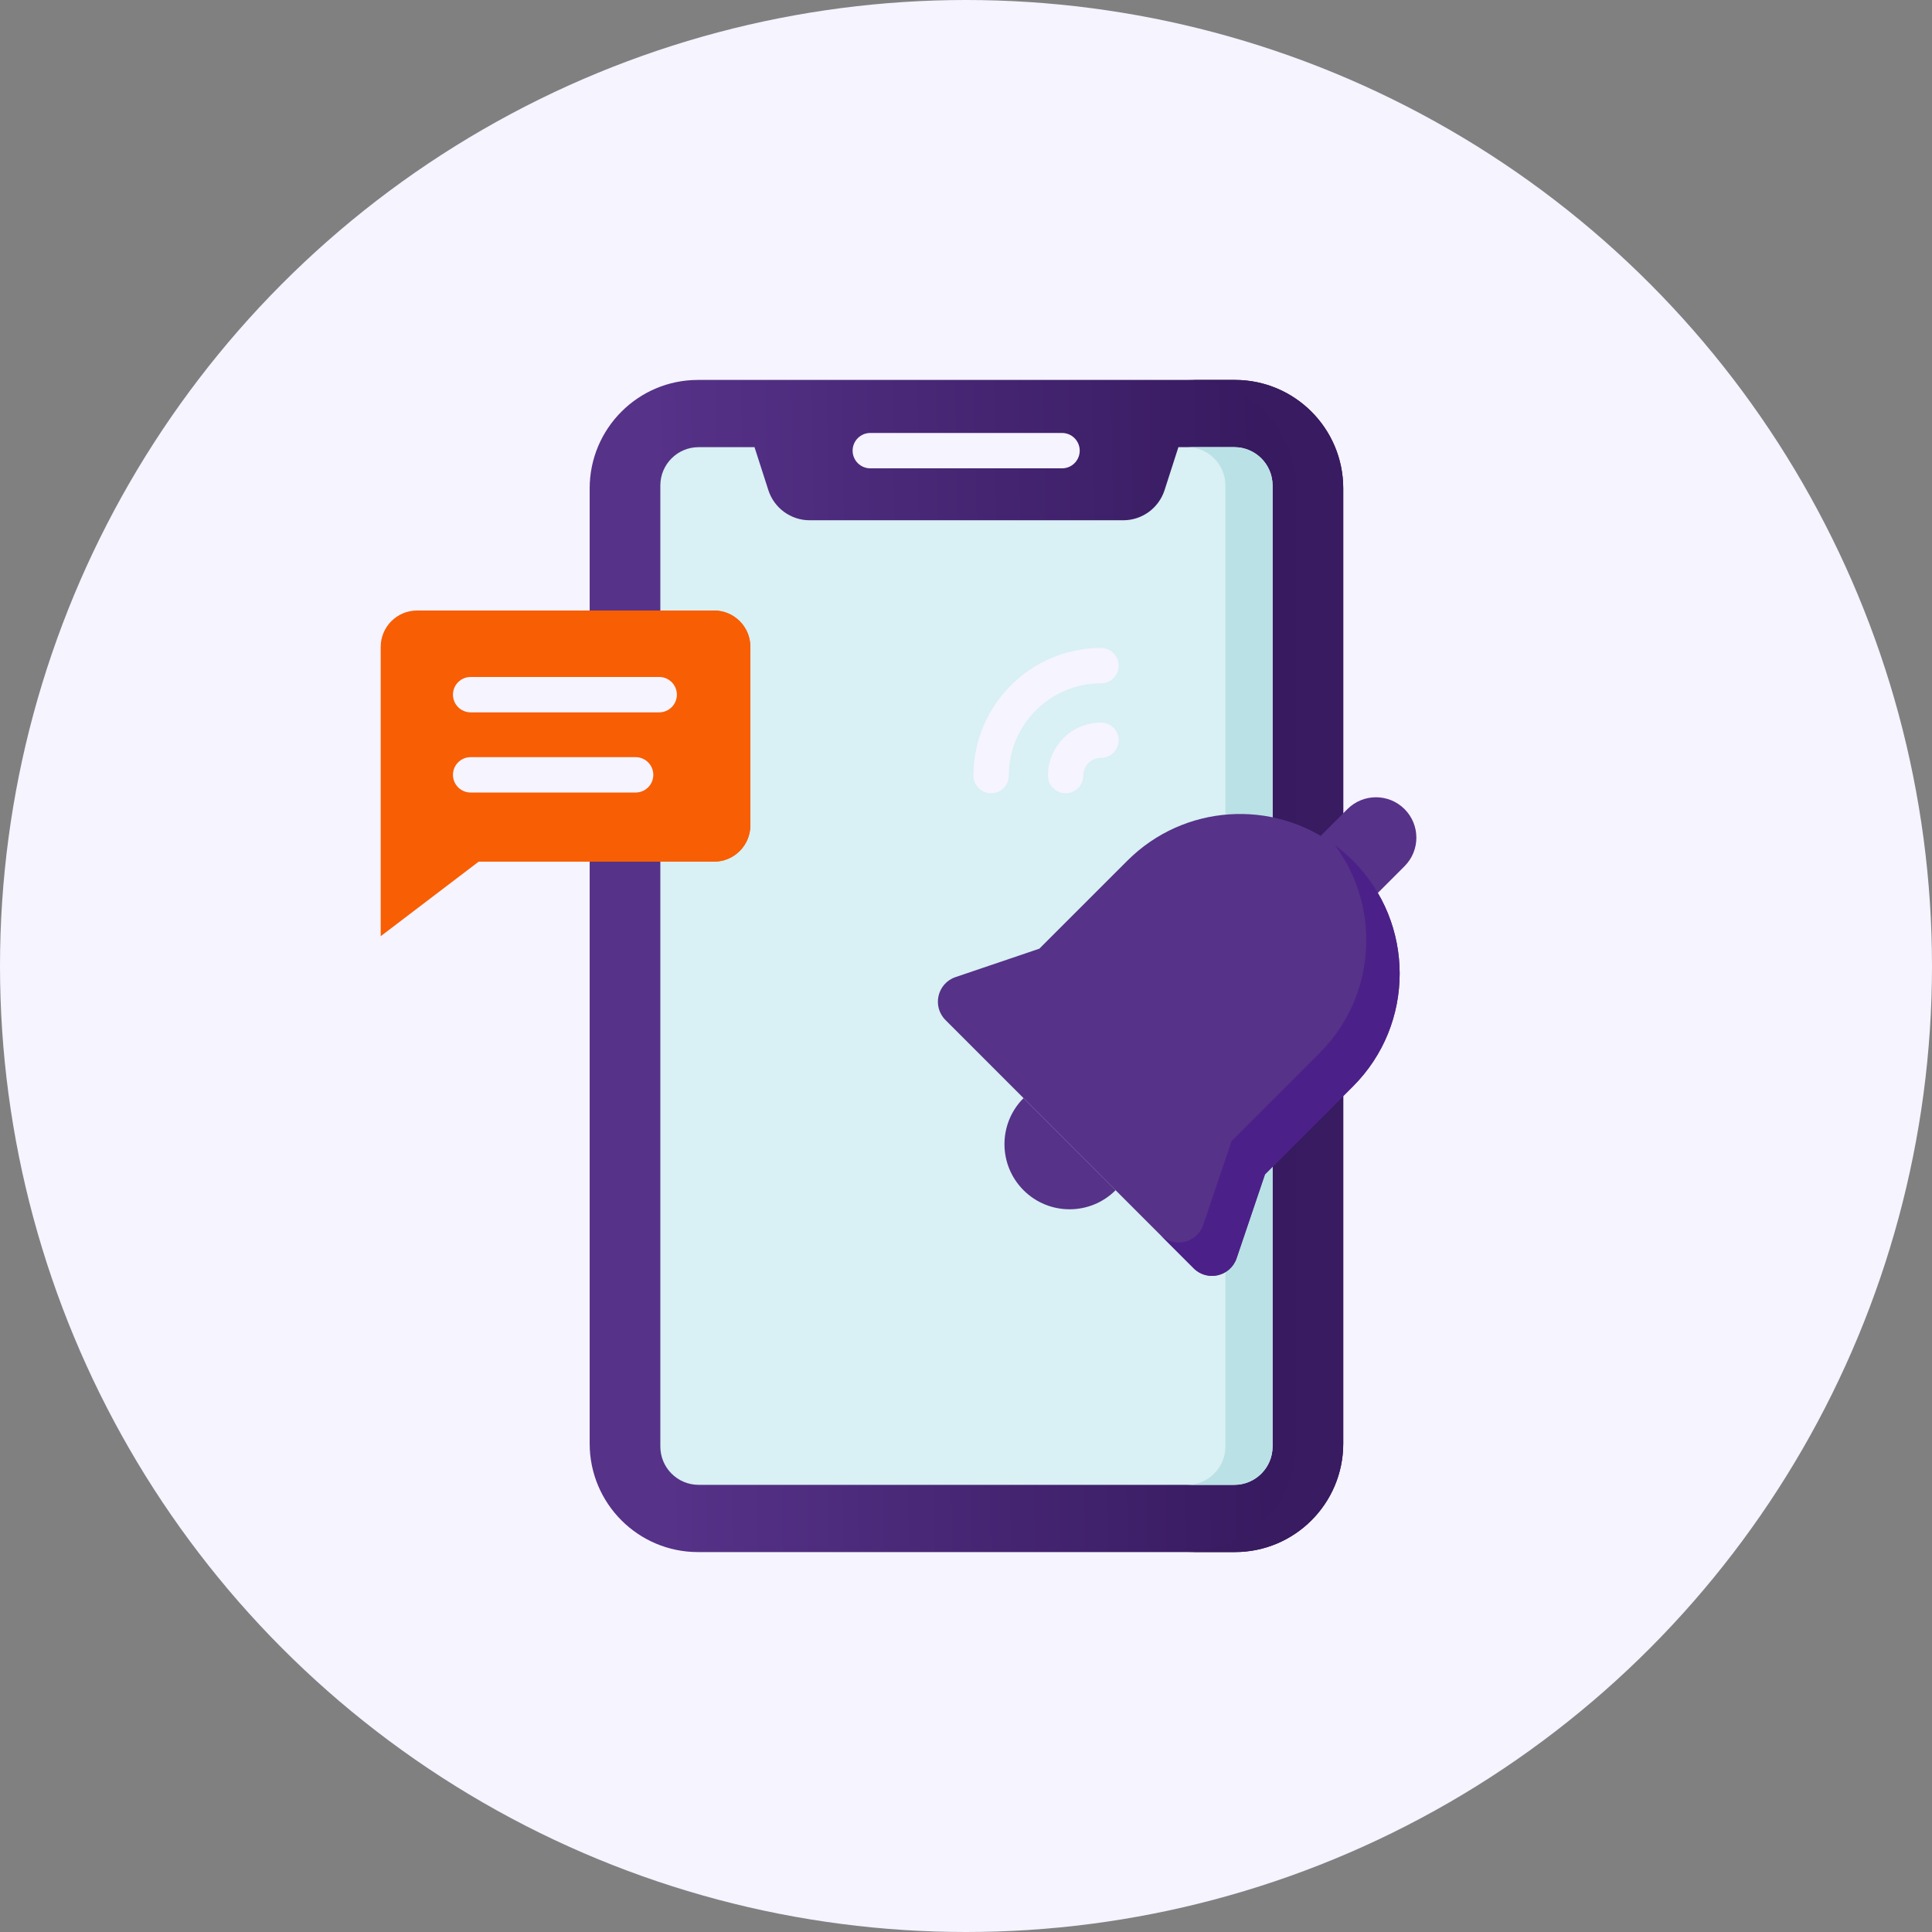 <svg width="80" height="80" viewBox="0 0 80 80" fill="none" xmlns="http://www.w3.org/2000/svg">
<rect x="0" y="0" width="80" height="80" fill="#808080" stroke="none"/>
<circle cx="40" cy="40" r="40" fill="#F5F4FF"/>
<g clip-path="url(#clip0_921_110)">
<path d="M55.621 20.225V59.775C55.621 62.257 53.612 64.268 51.135 64.268H28.902C26.426 64.268 24.417 62.257 24.417 59.775V20.225C24.417 17.743 26.426 15.732 28.902 15.732H51.135C53.612 15.732 55.621 17.743 55.621 20.225Z" fill="url(#paint0_linear_921_110)"/>
<path d="M55.621 20.225V59.775C55.621 62.257 53.612 64.268 51.135 64.268H49.182C51.659 64.268 53.668 62.257 53.668 59.775V20.225C53.668 17.743 51.659 15.732 49.182 15.732H51.135C53.612 15.732 55.621 17.743 55.621 20.225Z" fill="#381B60"/>
<path d="M52.695 20.104V59.897C52.695 60.773 51.985 61.484 51.11 61.484H28.928C28.052 61.484 27.343 60.773 27.343 59.897V20.104C27.343 19.227 28.052 18.516 28.928 18.516H31.243L31.816 20.296C32.056 21.039 32.746 21.543 33.526 21.543H46.512C47.291 21.543 47.982 21.039 48.222 20.296L48.795 18.516H51.11C51.985 18.516 52.695 19.227 52.695 20.104Z" fill="#D9F0F4"/>
<path d="M52.695 20.104V59.897C52.695 60.773 51.985 61.484 51.11 61.484H49.157C50.032 61.484 50.742 60.773 50.742 59.897V20.104C50.742 19.227 50.032 18.516 49.157 18.516H51.11C51.985 18.516 52.695 19.227 52.695 20.104Z" fill="#BAE1E5"/>
<path d="M31.071 26.787V34.172C31.071 35.004 30.398 35.679 29.566 35.679H19.821L15.764 38.766V26.787C15.764 25.955 16.438 25.28 17.269 25.28H29.566C30.398 25.28 31.071 25.955 31.071 26.787Z" fill="#F85E03"/>
<path d="M31.071 26.787V34.172C31.071 35.004 30.398 35.679 29.566 35.679H27.613C28.444 35.679 29.118 35.004 29.118 34.172V26.787C29.118 25.955 28.444 25.28 27.613 25.28H29.566C30.398 25.28 31.071 25.955 31.071 26.787Z" fill="#F85E03"/>
<path d="M58.159 33.503C57.506 32.85 56.447 32.85 55.794 33.503L54.688 34.609L57.053 36.975L58.159 35.868C58.812 35.215 58.812 34.156 58.159 33.503Z" fill="#563288"/>
<path d="M42.382 45.471C41.33 46.524 41.33 48.231 42.382 49.284C43.435 50.337 45.142 50.337 46.195 49.284L42.382 45.471Z" fill="#563288"/>
<path d="M49.427 52.517L48.046 51.136L39.151 42.238C38.588 41.675 38.812 40.715 39.566 40.46L43.037 39.283L46.68 35.641C49.025 33.294 52.694 33.082 55.279 35C55.539 35.192 55.787 35.406 56.022 35.64C57.312 36.932 57.957 38.622 57.957 40.314C57.957 42.006 57.312 43.697 56.021 44.987L52.379 48.63L51.205 52.1C50.948 52.856 49.99 53.08 49.427 52.517Z" fill="#563288"/>
<path d="M49.427 52.517L48.052 51.141C48.616 51.697 49.568 51.473 49.824 50.719L50.998 47.249L54.64 43.605C55.931 42.316 56.576 40.624 56.576 38.933C56.576 37.549 56.144 36.165 55.28 35C55.539 35.192 55.787 35.405 56.022 35.64C57.312 36.931 57.957 38.622 57.957 40.314C57.957 42.005 57.313 43.697 56.021 44.987L52.379 48.63L51.206 52.1C50.949 52.856 49.99 53.08 49.427 52.517Z" fill="#4C2089"/>
<path d="M43.976 19.393C44.381 19.393 44.709 19.065 44.709 18.661C44.709 18.256 44.381 17.928 43.976 17.928H36.037C35.633 17.928 35.305 18.256 35.305 18.661C35.305 19.065 35.633 19.393 36.037 19.393H43.976Z" fill="#F5F4FF"/>
<path d="M28.028 28.764C28.028 28.36 27.7 28.032 27.295 28.032H19.488C19.084 28.032 18.756 28.36 18.756 28.764C18.756 29.169 19.084 29.497 19.488 29.497H27.295C27.7 29.497 28.028 29.169 28.028 28.764Z" fill="#F5F4FF"/>
<path d="M19.488 31.352C19.084 31.352 18.756 31.68 18.756 32.084C18.756 32.489 19.084 32.817 19.488 32.817H26.319C26.724 32.817 27.052 32.489 27.052 32.084C27.052 31.68 26.724 31.352 26.319 31.352H19.488Z" fill="#F5F4FF"/>
<path d="M45.589 29.918C44.378 29.918 43.393 30.904 43.393 32.116C43.393 32.52 43.72 32.848 44.125 32.848C44.53 32.848 44.857 32.52 44.857 32.116C44.857 31.712 45.186 31.383 45.589 31.383C45.994 31.383 46.322 31.055 46.322 30.651C46.322 30.246 45.994 29.918 45.589 29.918Z" fill="#F5F4FF"/>
<path d="M45.59 26.831C42.677 26.831 40.308 29.202 40.308 32.116C40.308 32.52 40.635 32.848 41.04 32.848C41.445 32.848 41.773 32.52 41.773 32.116C41.773 30.01 43.485 28.296 45.59 28.296C45.995 28.296 46.323 27.968 46.323 27.564C46.323 27.16 45.995 26.831 45.59 26.831Z" fill="#F5F4FF"/>
<path d="M58.984 47.712C58.984 48.116 59.312 48.444 59.717 48.444C60.928 48.444 61.914 47.459 61.914 46.247C61.914 45.843 61.586 45.515 61.181 45.515C60.777 45.515 60.449 45.843 60.449 46.247C60.449 46.651 60.12 46.979 59.717 46.979C59.312 46.979 58.984 47.307 58.984 47.712Z" fill="#F5F4FF"/>
<path d="M64.267 45.515C63.862 45.515 63.535 45.843 63.535 46.247C63.535 48.353 61.822 50.066 59.717 50.066C59.312 50.066 58.984 50.394 58.984 50.799C58.984 51.203 59.312 51.531 59.717 51.531C62.63 51.531 64.999 49.161 64.999 46.247C64.999 45.843 64.672 45.515 64.267 45.515Z" fill="#F5F4FF"/>
</g>
<defs>
<linearGradient id="paint0_linear_921_110" x1="27.467" y1="45.894" x2="52.487" y2="45.536" gradientUnits="userSpaceOnUse">
<stop stop-color="#563288"/>
<stop offset="1" stop-color="#371A60"/>
</linearGradient>
<clipPath id="clip0_921_110">
<rect width="50" height="50" fill="white" transform="translate(15 15)"/>
</clipPath>
</defs>
</svg>
